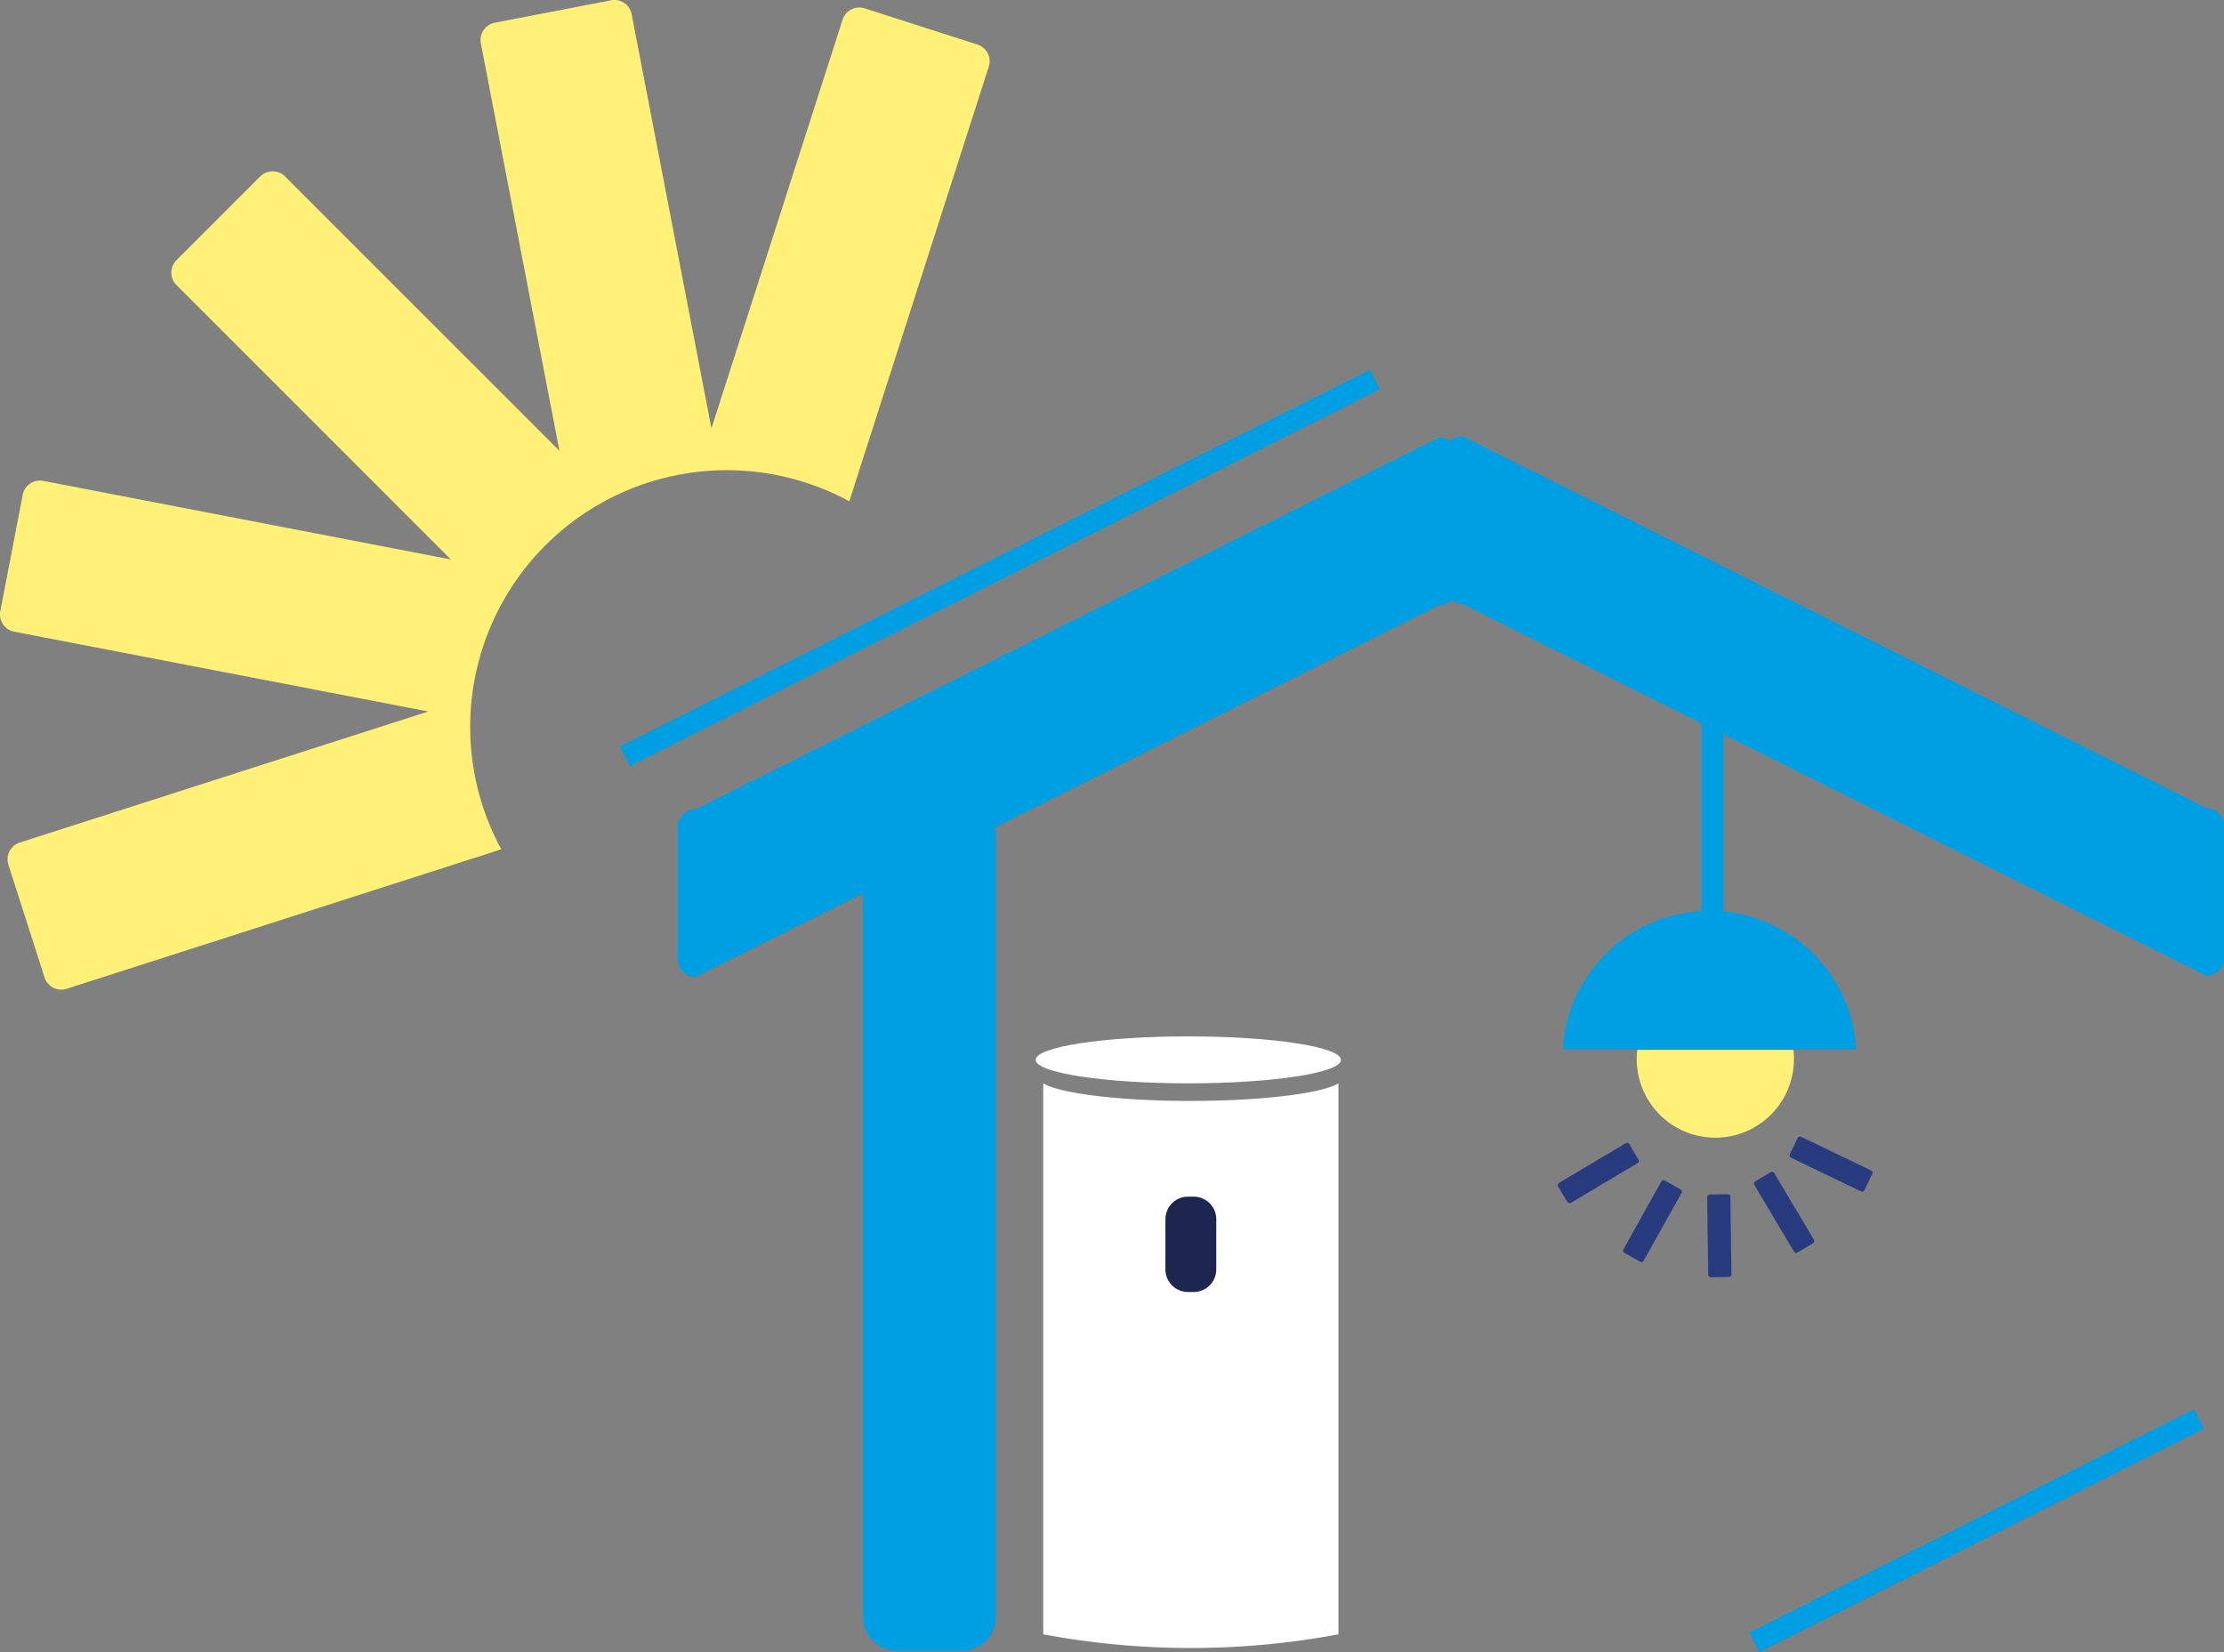 <?xml version="1.0" encoding="UTF-8"?>
<svg xmlns="http://www.w3.org/2000/svg" xmlns:xlink="http://www.w3.org/1999/xlink" id="Groupe_191" data-name="Groupe 191" width="101.374" height="75.311" viewBox="0 0 101.374 75.311">
  <rect x="0" y="0" width="101.374" height="75.311" fill="#808080" stroke="none"/>
  <defs>
    <clipPath id="clip-path">
      <rect id="Rectangle_127" data-name="Rectangle 127" width="101.374" height="75.311" transform="translate(0 0)" fill="none"></rect>
    </clipPath>
  </defs>
  <g id="Groupe_190" data-name="Groupe 190" clip-path="url(#clip-path)">
    <path id="Tracé_211" data-name="Tracé 211" d="M39.344,73.718V38.106a1.522,1.522,0,0,1,1.522-1.522h3a1.522,1.522,0,0,1,1.522,1.522V73.718a1.522,1.522,0,0,1-1.522,1.522h-3a1.522,1.522,0,0,1-1.522-1.522" fill="#009fe3"></path>
    <path id="Tracé_212" data-name="Tracé 212" d="M66.661,27.531l33.912,16.953a.8.8,0,0,0,.8-.8V37.635a.8.8,0,0,0-.8-.8L66.661,19.881a.8.8,0,0,0-.8.8V26.73a.8.8,0,0,0,.8.8" fill="#009fe3"></path>
    <path id="Tracé_213" data-name="Tracé 213" d="M65.608,27.588,31.7,44.541a.8.8,0,0,1-.8-.8V37.692a.8.8,0,0,1,.8-.8L65.608,19.938a.8.8,0,0,1,.8.8v6.048a.8.8,0,0,1-.8.8" fill="#009fe3"></path>
    <path id="Tracé_214" data-name="Tracé 214" d="M44.552,2.03,39.414.381A.8.8,0,0,0,38.406.9L32.429,19.525,28.792.65a.8.8,0,0,0-.939-.636l-5.3,1.022a.8.8,0,0,0-.635.938L25.5,20.55,12.993,8.044a.8.8,0,0,0-1.133,0L8.044,11.86a.8.8,0,0,0,0,1.133L20.55,25.5,1.974,21.919a.8.8,0,0,0-.938.635l-1.022,5.3a.8.8,0,0,0,.636.939l18.875,3.637L.9,38.406a.8.8,0,0,0-.518,1.008L2.03,44.552a.8.8,0,0,0,1.008.518l19.811-6.357A11.7,11.7,0,0,1,38.713,22.849L45.07,3.038a.8.8,0,0,0-.518-1.008" fill="#fff177"></path>
    <line id="Ligne_12" data-name="Ligne 12" x1="34.187" y2="17.179" transform="translate(28.484 17.298)" fill="none" stroke="#009fe3" stroke-miterlimit="10" stroke-width="1"></line>
    <line id="Ligne_13" data-name="Ligne 13" x1="20.272" y2="10.186" transform="translate(79.967 64.678)" fill="none" stroke="#009fe3" stroke-miterlimit="10" stroke-width="1"></line>
    <path id="Tracé_215" data-name="Tracé 215" d="M61.123,48.31c0,.591-3.115,1.07-6.957,1.07s-6.957-.479-6.957-1.07,3.115-1.07,6.957-1.07,6.957.479,6.957,1.07" fill="#fff"></path>
    <path id="Tracé_216" data-name="Tracé 216" d="M54.281,50.183c-3.239,0-5.952-.341-6.728-.8V74.494a36.555,36.555,0,0,0,13.456,0V49.381c-.776.461-3.489.8-6.728.8" fill="#fff"></path>
    <path id="Tracé_217" data-name="Tracé 217" d="M54.41,58.891h-.258a1.029,1.029,0,0,1-1.03-1.03V55.575a1.03,1.03,0,0,1,1.03-1.03h.258a1.03,1.03,0,0,1,1.03,1.03v2.286a1.029,1.029,0,0,1-1.03,1.03" fill="#1d264f"></path>
    <line id="Ligne_14" data-name="Ligne 14" y2="14.315" transform="translate(78.054 27.506)" fill="none" stroke="#009fe3" stroke-miterlimit="10" stroke-width="1"></line>
    <path id="Tracé_218" data-name="Tracé 218" d="M79.169,44.829v-2.39H77.207v2.39a3.583,3.583,0,1,0,1.962,0" fill="#fff177"></path>
    <path id="Tracé_219" data-name="Tracé 219" d="M84.616,47.855a6.7,6.7,0,0,0-13.38,0Z" fill="#009fe3"></path>
    <path id="Tracé_220" data-name="Tracé 220" d="M71.439,54.785l-.418-.7a.122.122,0,0,1,.042-.166L74.1,52.111a.122.122,0,0,1,.166.042l.418.7a.121.121,0,0,1-.043.166l-3.033,1.806a.121.121,0,0,1-.166-.042" fill="#293b7f"></path>
    <path id="Tracé_221" data-name="Tracé 221" d="M76.646,54.379a.121.121,0,0,0-.047-.165l-.712-.4a.121.121,0,0,0-.165.047L74,56.943a.121.121,0,0,0,.047.165l.712.4a.121.121,0,0,0,.165-.046Z" fill="#293b7f"></path>
    <path id="Tracé_222" data-name="Tracé 222" d="M78.922,58.085l-.048-3.53a.121.121,0,0,0-.122-.12l-.817.011a.122.122,0,0,0-.12.123l.048,3.53a.122.122,0,0,0,.123.12l.816-.011a.122.122,0,0,0,.12-.123" fill="#293b7f"></path>
    <path id="Tracé_223" data-name="Tracé 223" d="M80.007,53.847l.7-.418a.122.122,0,0,1,.166.042l1.806,3.034a.122.122,0,0,1-.042.166l-.7.418a.121.121,0,0,1-.166-.043l-1.806-3.033a.121.121,0,0,1,.042-.166" fill="#293b7f"></path>
    <path id="Tracé_224" data-name="Tracé 224" d="M81.586,52.61l.354-.736a.122.122,0,0,1,.162-.056l3.181,1.532a.121.121,0,0,1,.056.162l-.354.735a.121.121,0,0,1-.162.057l-3.18-1.532a.121.121,0,0,1-.057-.162" fill="#293b7f"></path>
  </g>
</svg>
